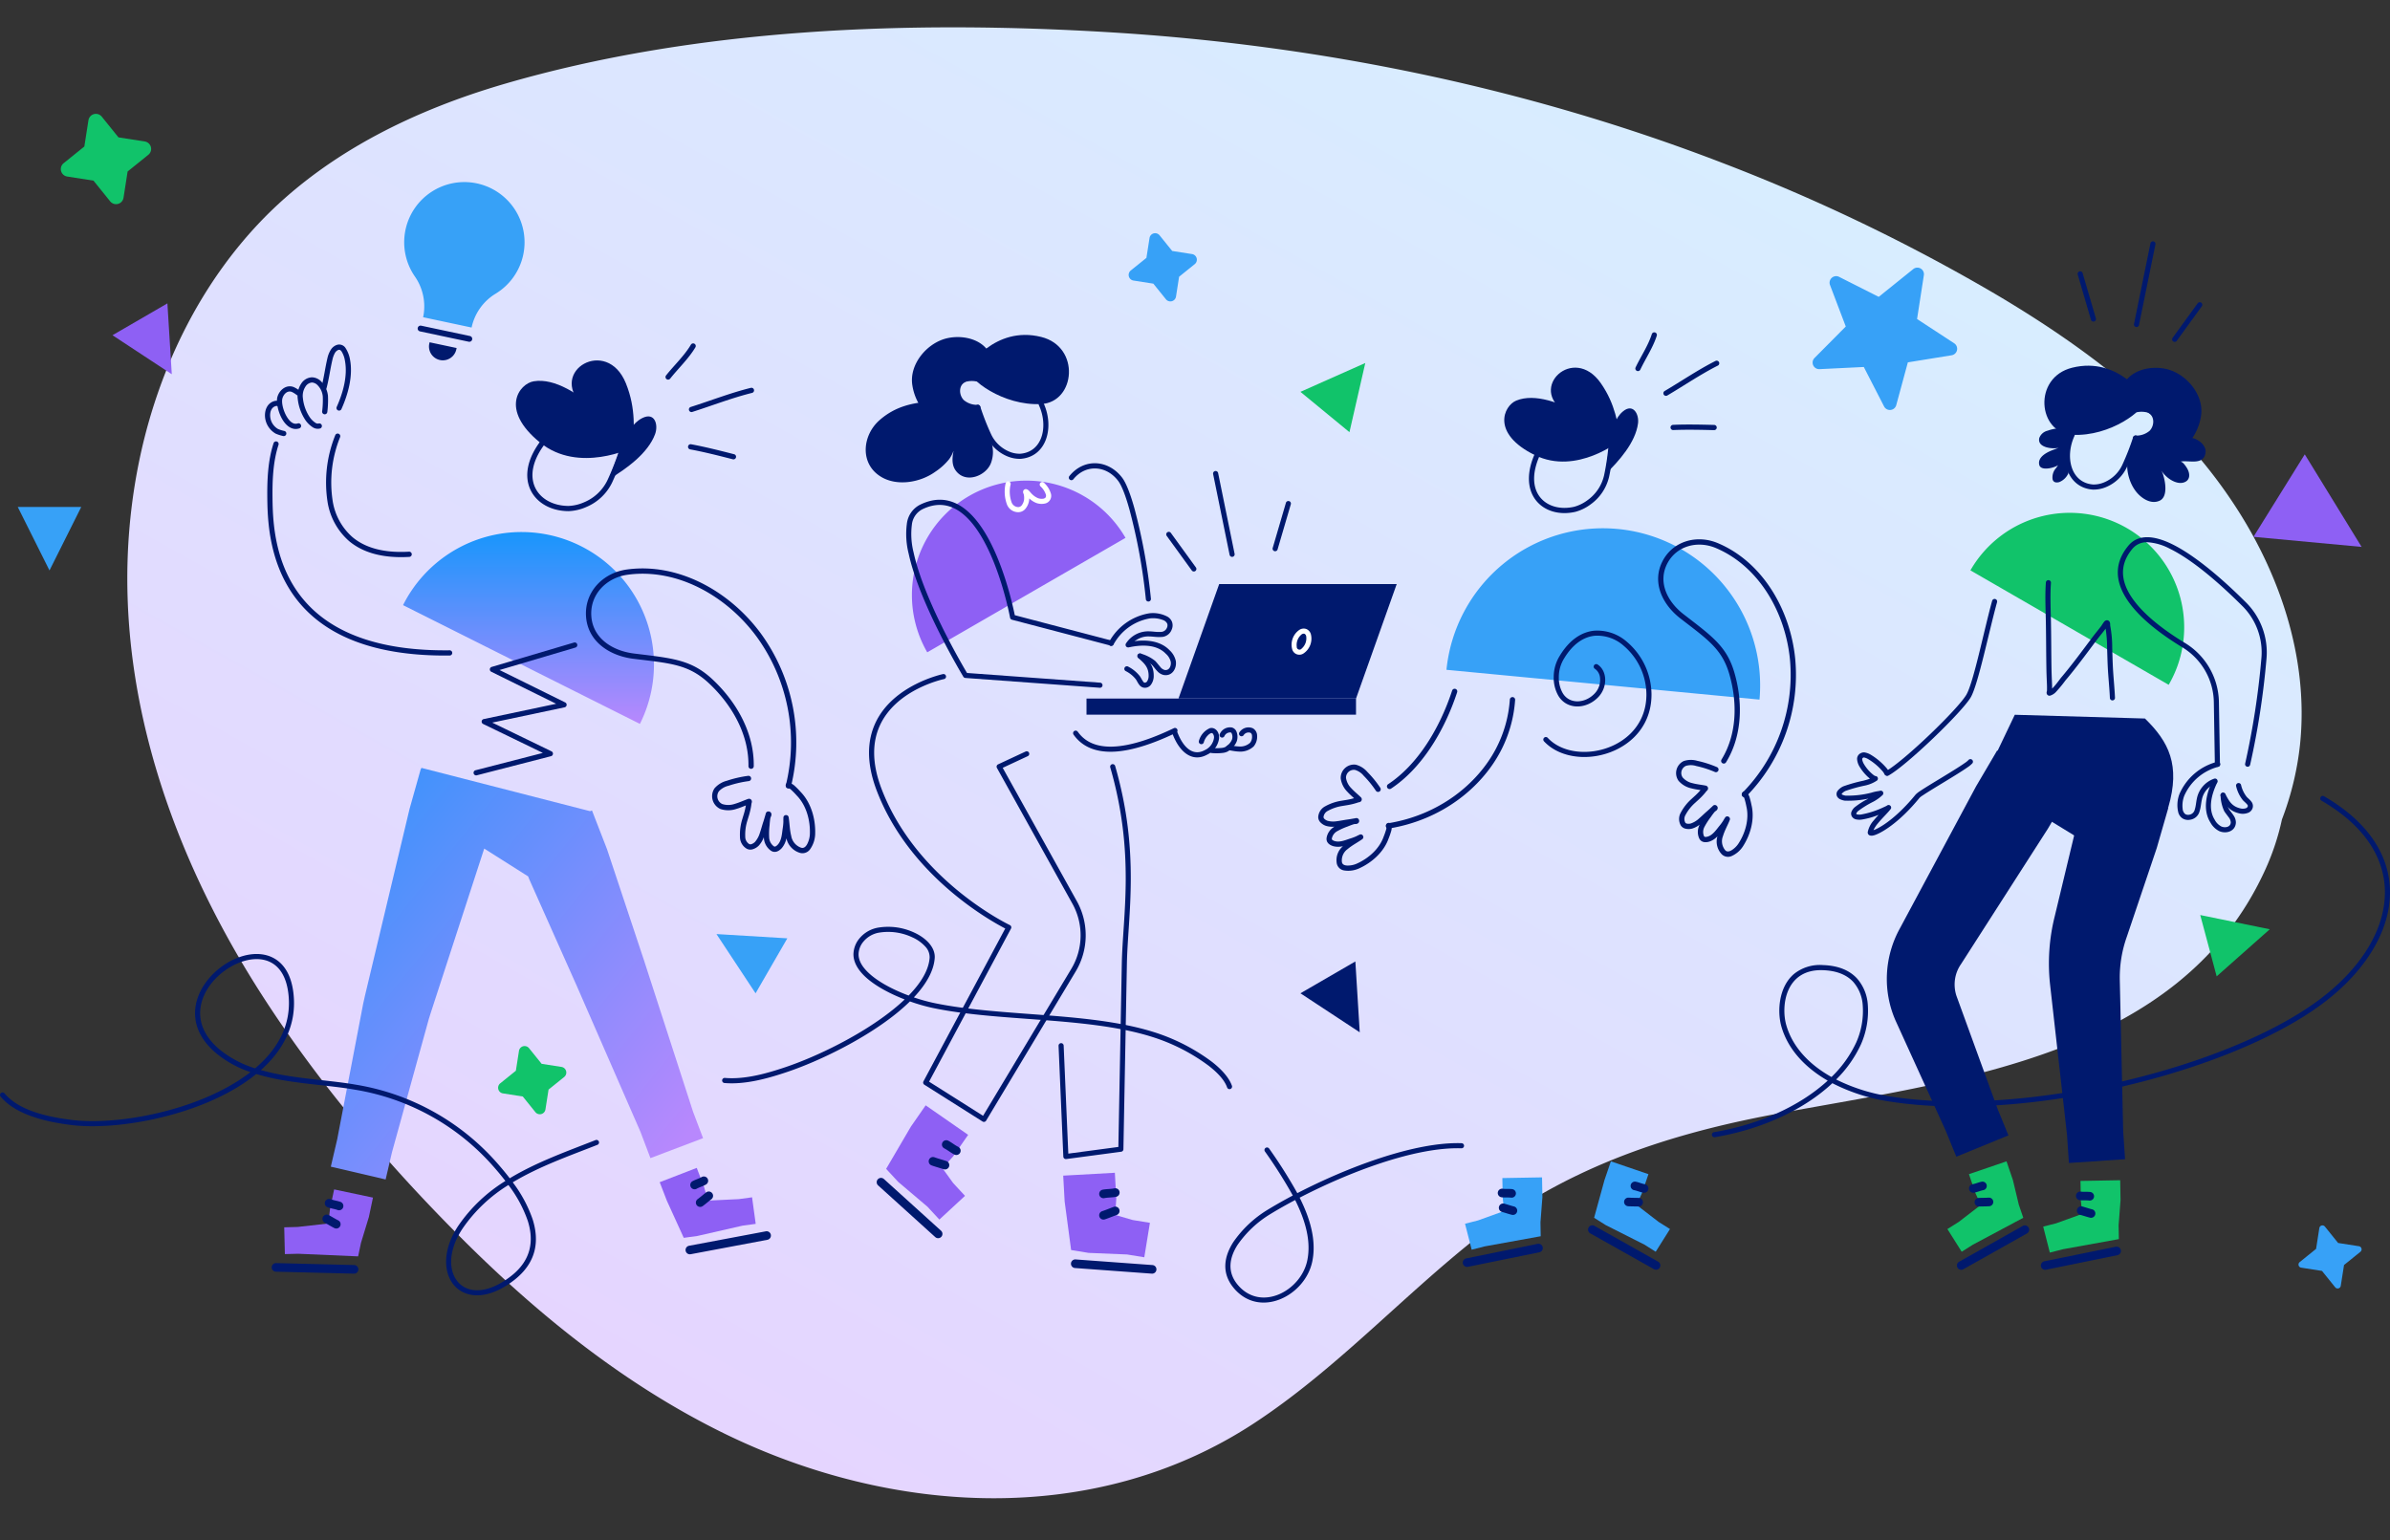 <svg xmlns="http://www.w3.org/2000/svg" xmlns:xlink="http://www.w3.org/1999/xlink" width="682.408" height="439.761" viewBox="0 0 682.408 439.761">
  <rect x="0" y="0" width="682.408" height="439.761" fill="#333333" stroke="none"/>
  <defs>
    <clipPath id="clip-path">
      <rect id="Rectangle_1424" data-name="Rectangle 1424" width="674.3" height="439.761" fill="#fff" stroke="#707070" stroke-width="1"/>
    </clipPath>
    <linearGradient id="linear-gradient" x1="0.5" x2="0.5" y2="1" gradientUnits="objectBoundingBox">
      <stop offset="0" stop-color="#d8edff"/>
      <stop offset="1" stop-color="#e5d5ff"/>
    </linearGradient>
    <linearGradient id="linear-gradient-2" x1="0.5" x2="0.5" y2="1" gradientUnits="objectBoundingBox">
      <stop offset="0" stop-color="#1896fc"/>
      <stop offset="1" stop-color="#b888fd"/>
    </linearGradient>
    <linearGradient id="linear-gradient-3" x1="-0.251" y1="-0.063" x2="0.897" y2="0.96" xlink:href="#linear-gradient-2"/>
  </defs>
  <g id="our-partners" transform="translate(-1144.154 24.738)">
    <g id="Mask_Group_25" data-name="Mask Group 25" transform="translate(1144.154 -24.738)" clip-path="url(#clip-path)">
      <path id="_11-button" data-name="11-button" d="M594.14,106.029a70.209,70.209,0,0,0-2.75-14.361,85.1,85.1,0,0,0-5.806-21.084c-9.839-23.223-29.7-40.945-51.946-52.068C507.055,5.132,476.926,1.037,447.47.182a525.235,525.235,0,0,0-86.535,5.011c-59.279,8.25-116.969,26.34-170.871,52.068C138.607,81.828,86.295,113.24,45.9,154c-18.334,18.517-33.917,40.457-41.19,65.757-7.15,25.178-5.806,52.19,1.65,77.124,16.011,53.351,57.629,92.769,105.664,118.436,25.484,13.628,52.8,24.017,80.485,32.084,30.862,9.045,63.129,14.789,95.4,13.078,52.679-2.811,104.991-27.623,130.353-75.657,12.834-24.323,19.25-51.273,29.7-76.574,12.284-29.578,32.451-51.885,56.835-72.174C545.066,202.648,599.151,165.491,594.14,106.029Z" transform="matrix(0.875, 0.485, -0.485, 0.875, 178.552, -133.055)" fill="url(#linear-gradient)"/>
    </g>
    <path id="Path_18560" data-name="Path 18560" d="M2114.793,609.794a37.827,37.827,0,1,0-67.63-33.909Z" transform="translate(-787.927 -427.826)" fill="url(#linear-gradient-2)"/>
    <path id="Path_18561" data-name="Path 18561" d="M2259.343,334.322s-15.269,7.529-26.324-1.436c-11.662-9.456-5.923-16.837-1.819-17.508,12.139-1.986,28.143,18.944,28.143,18.944" transform="translate(-934.653 -231.239)" fill="#00196e"/>
    <path id="Union_35" data-name="Union 35" d="M0,113.876l1.828-7.826,7.413-38.7.538-2.416,12.7-53.2L25.7.274,25.784.3l.075-.3L74.025,12.368l.541-.21.15.388.016,0v.035l4.139,10.667,10.3,30.961.077.22,14.191,43.795,2.848,7.514-15.028,5.7-2.848-7.513L69.995,61.73l-.034-.066-13.279-29.8-.338-.872L43.8,23.044,28.456,70.189l-.479,1.534-10.5,37.983-1.827,7.825Z" transform="translate(1238.611 194.524)" stroke="rgba(0,0,0,0)" stroke-miterlimit="10" stroke-width="1" fill="url(#linear-gradient-3)"/>
    <path id="Path_18565" data-name="Path 18565" d="M1871.325,1607.27l.5-4.193,1.171-5.545,11.089,2.342-1.171,5.546-2.252,7.375-.814,3.858-17.09-.742-3.826.095-.188-7.65,3.826-.1Z" transform="translate(-633.438 -1282.639)" fill="#8e60f4"/>
    <path id="Path_18566" data-name="Path 18566" d="M1840.079,1716.851l22.288.558a1.229,1.229,0,0,0,.061-2.458l-22.287-.558a1.229,1.229,0,0,0-.062,2.458" transform="translate(-617.148 -1378.458)" fill="#00196e"/>
    <path id="Path_18567" data-name="Path 18567" d="M1924.082,1615.094c.918.343,1.909.443,2.825.772a1.23,1.23,0,0,0,.827-2.317c-.907-.324-1.887-.421-2.794-.758a1.228,1.228,0,1,0-.857,2.3" transform="translate(-686.352 -1295.087)" fill="#00196e"/>
    <path id="Path_18568" data-name="Path 18568" d="M1920.088,1639.866c.918.492,1.8,1.052,2.732,1.521a1.229,1.229,0,0,0,1.112-2.193c-.913-.461-1.783-1.013-2.685-1.494a1.228,1.228,0,1,0-1.159,2.165" transform="translate(-683.2 -1315.455)" fill="#00196e"/>
    <path id="Path_18569" data-name="Path 18569" d="M2467.94,1572.75l8.795-.424,3.791-.518,1.04,7.582-3.792.519-12.844,2.933-3.906.536-4.826-10.6-2.044-5.286,10.572-4.087,2.043,5.285Z" transform="translate(-1121.637 -1254.657)" fill="#8e60f4"/>
    <path id="Path_18570" data-name="Path 18570" d="M2518.078,1663.93l-21.91,4.12a1.229,1.229,0,1,0,.454,2.416l21.91-4.12a1.229,1.229,0,0,0-.455-2.416" transform="translate(-1155.263 -1337.064)" fill="#00196e"/>
    <path id="Path_18571" data-name="Path 18571" d="M2505.8,1577.218c-.842.478-1.794.73-2.637,1.2a1.23,1.23,0,0,0,1.187,2.154c.852-.472,1.814-.73,2.665-1.215a1.228,1.228,0,1,0-1.215-2.134" transform="translate(-1161.303 -1265.851)" fill="#00196e"/>
    <path id="Path_18572" data-name="Path 18572" d="M2514.431,1601.214c-.813.62-1.584,1.3-2.411,1.905a1.229,1.229,0,0,0,1.449,1.986c.841-.612,1.626-1.307,2.453-1.94a1.228,1.228,0,1,0-1.491-1.951" transform="translate(-1168.669 -1285.45)" fill="#00196e"/>
    <path id="Path_18573" data-name="Path 18573" d="M2182.668,747.662l-18.522-9.146a.744.744,0,0,1,.119-1.38l23.491-6.956a.743.743,0,0,1,.421,1.426l-21.67,6.416,18.744,9.256a.744.744,0,0,1-.176,1.394l-20.654,4.366,16.918,8.2a.743.743,0,0,1-.139,1.389l-21.157,5.45a.744.744,0,1,1-.371-1.44l19.2-4.944-17.049-8.265a.743.743,0,0,1,.17-1.4Z" transform="translate(-879.719 -571.437)" fill="#00196e"/>
    <path id="Path_18574" data-name="Path 18574" d="M1948.586,432.6c-7.449.435-12.644-1.231-16.126-4.143a17.27,17.27,0,0,1-5.687-10.485,34.548,34.548,0,0,1,2.138-18.08.743.743,0,0,0-1.379-.555,36.121,36.121,0,0,0-2.222,18.9,18.735,18.735,0,0,0,6.2,11.361c3.712,3.1,9.23,4.952,17.167,4.488a.743.743,0,0,0-.086-1.484" transform="translate(-687.652 -299.805)" fill="#00196e"/>
    <path id="Path_18575" data-name="Path 18575" d="M1923.437,276.109c1.908-4.237,3.347-9.469,2.457-14.135a8.763,8.763,0,0,0-1.252-3.266,2.152,2.152,0,0,0-2.572-.908,3.272,3.272,0,0,0-1.6,1.267,7.513,7.513,0,0,0-1.031,2.511c-.644,2.71-.975,5.474-1.689,8.169a.744.744,0,0,0,1.438.381c.717-2.708,1.05-5.484,1.7-8.207a6.731,6.731,0,0,1,.623-1.713,2.032,2.032,0,0,1,1.045-1c.391-.135.668.094.9.4a7.013,7.013,0,0,1,.98,2.652c.835,4.375-.563,9.272-2.352,13.246a.744.744,0,0,0,1.356.611" transform="translate(-681.799 -184.026)" fill="#00196e"/>
    <path id="Path_18576" data-name="Path 18576" d="M1888.44,319.6a27.205,27.205,0,0,0,.192-4.547,6.76,6.76,0,0,0-1.909-4.156,3.87,3.87,0,0,0-2.65-1.217,3.815,3.815,0,0,0-3.092,1.814,6.292,6.292,0,0,0-.989,4.293,13.586,13.586,0,0,0,2.214,6.144,7.5,7.5,0,0,0,2.03,1.986,2.6,2.6,0,0,0,2.169.369.744.744,0,0,0-.471-1.411,1.142,1.142,0,0,1-.927-.23,5.829,5.829,0,0,1-1.579-1.562,11.987,11.987,0,0,1-1.954-5.42,4.816,4.816,0,0,1,.705-3.288,2.424,2.424,0,0,1,1.885-1.209,2.4,2.4,0,0,1,1.616.79,5.212,5.212,0,0,1,1.469,3.2,25.7,25.7,0,0,1-.19,4.3.744.744,0,0,0,1.48.143" transform="translate(-650.83 -226.679)" fill="#00196e"/>
    <path id="Path_18577" data-name="Path 18577" d="M1853.7,325.227a8.328,8.328,0,0,0-1.709-1.055c-2.163-.872-4.2.9-4.7,2.9-.4,1.593.35,4.895,1.884,7,1.142,1.564,2.687,2.448,4.4,1.882a.743.743,0,1,0-.466-1.412c-1.092.36-2.008-.351-2.735-1.347-1.267-1.737-1.976-4.439-1.643-5.755.3-1.2,1.415-2.408,2.706-1.888a6.843,6.843,0,0,1,1.391.879.743.743,0,0,0,.874-1.2" transform="translate(-623.952 -238.372)" fill="#00196e"/>
    <path id="Path_18578" data-name="Path 18578" d="M1833.662,411.742c-1.655,5.066-1.854,10.619-1.791,15.9.087,7.4.742,22.239,12.115,32.8,7.554,7.018,19.86,12.181,39.956,11.943a.743.743,0,0,0-.017-1.487c-19.567.232-31.572-4.713-38.927-11.546-10.993-10.212-11.556-24.577-11.64-31.733-.061-5.12.113-10.507,1.718-15.42a.744.744,0,0,0-1.414-.462" transform="translate(-611.392 -309.941)" fill="#00196e"/>
    <path id="Path_18579" data-name="Path 18579" d="M2248.589,404.843c-4.684,5.755-5.289,10.951-3.573,14.687,1.736,3.785,5.893,6.157,10.921,6.166a13.7,13.7,0,0,0,5.021-1.168,14.284,14.284,0,0,0,7.409-7.008,77.384,77.384,0,0,0,3.644-9.411.744.744,0,0,0-1.4-.512,75.672,75.672,0,0,1-3.563,9.229,12.846,12.846,0,0,1-6.655,6.326,12.183,12.183,0,0,1-4.456,1.057c-4.387-.008-8.057-2-9.574-5.3-1.538-3.351-.823-7.967,3.376-13.128a.744.744,0,1,0-1.153-.939" transform="translate(-949.435 -304.479)" fill="#00196e"/>
    <path id="Path_18580" data-name="Path 18580" d="M2332.22,307.774s-11.458-9.029-14.712-12.252c-9.642-9.554,7.089-19.553,12.542-6.094,3.019,7.452,2.143,13.52,2.169,18.346" transform="translate(-1007.187 -204.711)" fill="#00196e"/>
    <path id="Path_18581" data-name="Path 18581" d="M2373.589,389.621c5-3.012,11.127-7.393,13.176-12.874,1.006-2.692-.062-6.436-3.657-4.611-2.819,1.431-4.132,4.291-5.351,6.952-1.292,2.818-4.168,10.534-4.168,10.534" transform="translate(-1055.577 -277.489)" fill="#00196e"/>
    <path id="Path_18582" data-name="Path 18582" d="M2395.716,675.027a52.91,52.91,0,0,0-8.618-43.708c-8.912-12.082-23.563-20.242-38.186-18.263-6.961.942-12.242,6.5-11.707,13.531.532,6.995,6.609,11.125,13.544,11.975,10.57,1.3,15.726,1.548,21.568,7.023,6.612,6.2,11.392,14.643,11.256,23.635a.756.756,0,0,0,1.512.023c.142-9.411-4.814-18.274-11.734-24.76-6.082-5.7-11.414-6.072-22.417-7.42-6.2-.761-11.745-4.333-12.22-10.59-.474-6.218,4.247-11.086,10.4-11.919,14.092-1.907,28.178,6.02,36.767,17.662a51.384,51.384,0,0,1,8.368,42.441.756.756,0,0,0,1.467.37" transform="translate(-1025.714 -475.185)" fill="#00196e"/>
    <path id="Path_18583" data-name="Path 18583" d="M2546.9,950.129c-.889.353-1.807.734-2.741,1a7.134,7.134,0,0,1-4.5.025,4.009,4.009,0,0,1-1.7-5.923,6.941,6.941,0,0,1,3.507-2.152,32.6,32.6,0,0,1,6.078-1.4.756.756,0,1,1,.189,1.5,31.015,31.015,0,0,0-5.79,1.333,5.361,5.361,0,0,0-2.751,1.59,2.448,2.448,0,0,0,.984,3.631,5.657,5.657,0,0,0,3.569-.057c1.31-.376,2.588-.982,3.794-1.407a.8.8,0,0,1,1.012.434.913.913,0,0,1,.063.46c-.015.139-.105.378-.12.506-.027.243-.062.485-.1.726a21.006,21.006,0,0,1-.54,2.346c-.158.541-.33,1.077-.489,1.619a13.224,13.224,0,0,0-.639,4.709,2.452,2.452,0,0,0,1.161,2.1.9.9,0,0,0,.745-.044,2.62,2.62,0,0,0,.895-.6,6.972,6.972,0,0,0,1.374-2.555c.373-1.073.651-2.2.978-3.15.214-.626.379-1.269.579-1.9.013-.041.131-.512.172-.607a.732.732,0,0,1,.667-.47.855.855,0,0,1,.509.127.809.809,0,0,1,.368.489,1.178,1.178,0,0,1-.044.677,5.864,5.864,0,0,0-.238.6c-.111.666-.168,1.354-.216,2.03a20.515,20.515,0,0,0-.121,3.478,3.3,3.3,0,0,0,1.314,2.535.522.522,0,0,0,.594,0,2.294,2.294,0,0,0,.582-.492c1.052-1.155,1.152-3.012,1.369-4.534a15.651,15.651,0,0,0,.2-1.954c0-.254-.011-.506,0-.763.006-.136.009-.493.019-.543a.711.711,0,0,1,.7-.606.728.728,0,0,1,.791.656c.266,1.6.285,3.553.725,5.269a4.3,4.3,0,0,0,2.777,3.366c.806.274,1.352-.253,1.743-.928a6.845,6.845,0,0,0,.806-2.9c.158-3.907-.972-8.21-3.75-11.061a21.951,21.951,0,0,0-1.6-1.63,2.017,2.017,0,0,0-.9-.523.756.756,0,0,1,.21-1.5,3.542,3.542,0,0,1,1.665.863,23.469,23.469,0,0,1,1.71,1.733c3.062,3.144,4.352,7.87,4.178,12.177a7.914,7.914,0,0,1-1.464,4.254,2.658,2.658,0,0,1-3.08.944,5.593,5.593,0,0,1-3.666-4.091,6.234,6.234,0,0,1-1.313,2.786c-.818.9-1.995,1.535-3.169.705a4.764,4.764,0,0,1-1.947-3.613c0-.062-.01-.127-.016-.192a7.369,7.369,0,0,1-1.416,2.365,4.044,4.044,0,0,1-1.794,1.084,2.258,2.258,0,0,1-1.618-.132,3.9,3.9,0,0,1-1.982-3.286,14.932,14.932,0,0,1,.691-5.3c.159-.541.331-1.077.488-1.618a19.58,19.58,0,0,0,.5-2.178Z" transform="translate(-1189.784 -744.875)" fill="#00196e"/>
    <path id="Path_18584" data-name="Path 18584" d="M1832.557,347.07a2.474,2.474,0,0,0-1.541-.178c-2.276.546-3.058,2.839-2.772,4.925a6.107,6.107,0,0,0,3,4.412,11.884,11.884,0,0,0,2.1.675.744.744,0,0,0,.437-1.422,10.421,10.421,0,0,1-1.855-.573,4.546,4.546,0,0,1-2.216-3.294c-.185-1.354.169-2.922,1.646-3.277a.926.926,0,0,1,.574.082.743.743,0,1,0,.62-1.351" transform="translate(-608.379 -257.144)" fill="#00196e"/>
    <path id="Path_18585" data-name="Path 18585" d="M2464.652,265.873c2.357-2.98,5.276-5.691,7.222-8.969a.744.744,0,0,0-1.279-.759c-1.914,3.221-4.793,5.877-7.11,8.805a.744.744,0,0,0,1.167.923" transform="translate(-1129.155 -182.482)" fill="#00196e"/>
    <path id="Path_18586" data-name="Path 18586" d="M2501.245,333.159c5.647-1.789,11.36-4.03,17.1-5.443a.743.743,0,0,0-.355-1.444c-5.765,1.421-11.512,3.672-17.188,5.469a.744.744,0,0,0,.448,1.418" transform="translate(-1159.455 -240.261)" fill="#00196e"/>
    <path id="Path_18587" data-name="Path 18587" d="M2499.83,417.271c4,.74,8.2,1.809,12.136,2.816a.744.744,0,1,0,.37-1.441c-3.963-1.015-8.2-2.092-12.236-2.838a.744.744,0,1,0-.27,1.462" transform="translate(-1158.587 -313.683)" fill="#00196e"/>
    <path id="Path_18588" data-name="Path 18588" d="M3791.123,596.947a44.895,44.895,0,0,0-89.385-8.506Z" transform="translate(-2144.582 -421.918)" fill="#37a1f7"/>
    <path id="Path_18589" data-name="Path 18589" d="M3826.467,354.481s-12.345,10.065-24.306,4.207c-12.616-6.179-8.928-14.112-5.327-15.585,10.653-4.355,29.633,11.378,29.633,11.378" transform="translate(-2219.74 -253.457)" fill="#00196e"/>
    <path id="Union_36" data-name="Union 36" d="M1.444,110.3l.029-8.037L.023,65.476,0,63,.288,11.886.866,0,22.417,1.048l26.461.674.376,1.766,4.677,9.926,13.24,31.694a30.155,30.155,0,0,1,2.514,12.158A29.747,29.747,0,0,1,67.122,69.26L52.176,101.6l-3.042,7.438-14.876-6.085L37.3,95.517l12-33.547a10.2,10.2,0,0,0,.4-4.183,9.877,9.877,0,0,0-1.285-3.842L32.4,23.56l-1.372-2.912L23.6,18.031,19.387,63.947l-.13,1.6-1.711,36.771-.031,8.034Z" transform="translate(1569.297 196.511)" stroke="rgba(0,0,0,0)" stroke-miterlimit="10" stroke-width="1" fill="url(#linear-gradient-3)"/>
    <path id="Path_18593" data-name="Path 18593" d="M3742.365,1588.04l-.422-3.738-.1-5.666,11.333-.2.1,5.666-.551,7.2.07,3.944-16,2.9-3.708.947-1.9-7.414,3.707-.948Z" transform="translate(-2168.727 -1266.979)" fill="#37a1f7"/>
    <path id="Path_18594" data-name="Path 18594" d="M3728.928,1690.306l20.441-4.164a1.229,1.229,0,0,0-.491-2.408l-20.44,4.165a1.229,1.229,0,0,0,.49,2.408" transform="translate(-2165.668 -1353.298)" fill="#00196e"/>
    <path id="Path_18595" data-name="Path 18595" d="M3784.182,1598.861c.909.118,1.834,0,2.739.11a1.229,1.229,0,1,0,.286-2.442c-.894-.105-1.808.012-2.7-.108a1.23,1.23,0,0,0-.322,2.439" transform="translate(-2211.306 -1281.72)" fill="#00196e"/>
    <path id="Path_18596" data-name="Path 18596" d="M3785.721,1622.292c.939.256,1.865.582,2.812.815a1.229,1.229,0,1,0,.592-2.386c-.927-.23-1.836-.548-2.758-.8a1.229,1.229,0,1,0-.645,2.372" transform="translate(-2212.698 -1300.959)" fill="#00196e"/>
    <path id="Path_18597" data-name="Path 18597" d="M3948.008,1565.5l6.289,4.841,3.238,2.039-4.076,6.476-3.239-2.037-11.009-5.558-3.339-2.1,2.956-10.754,1.832-5.362,10.725,3.663-1.831,5.363Z" transform="translate(-2336.557 -1246.165)" fill="#37a1f7"/>
    <path id="Path_18598" data-name="Path 18598" d="M3946.547,1665l-18.181-10.226a1.229,1.229,0,1,0-1.2,2.142l18.182,10.227a1.229,1.229,0,0,0,1.2-2.142" transform="translate(-2328.9 -1329.443)" fill="#00196e"/>
    <path id="Path_18599" data-name="Path 18599" d="M3997.838,1585.938c-.89-.161-1.723-.553-2.607-.726a1.229,1.229,0,0,0-.475,2.412c.894.177,1.74.568,2.64.734a1.23,1.23,0,1,0,.442-2.42" transform="translate(-2384.026 -1272.518)" fill="#00196e"/>
    <path id="Path_18600" data-name="Path 18600" d="M3987.614,1610.667c-.956-.042-1.917-.018-2.872-.084a1.229,1.229,0,0,0-.166,2.453c.971.068,1.953.042,2.927.085a1.229,1.229,0,1,0,.111-2.455" transform="translate(-2375.552 -1293.339)" fill="#00196e"/>
    <path id="Path_18601" data-name="Path 18601" d="M3834.627,413.115c-3.074,6.252-2.532,11.134-.175,14.192,2.388,3.1,6.694,4.4,11.3,3.352a12.861,12.861,0,0,0,4.351-2.124,13.408,13.408,0,0,0,5.305-7.97,72.518,72.518,0,0,0,1.353-9.353.743.743,0,1,0-1.475-.186,70.967,70.967,0,0,1-1.314,9.156,11.981,11.981,0,0,1-4.725,7.137,11.355,11.355,0,0,1-3.826,1.89c-3.981.908-7.728-.129-9.791-2.809-2.1-2.722-2.4-7.064.332-12.629a.744.744,0,1,0-1.335-.656" transform="translate(-2251.799 -309.24)" fill="#00196e"/>
    <path id="Path_18602" data-name="Path 18602" d="M3887.4,315.039s-12.342-5.832-15.983-8.089c-10.8-6.692,2.367-19.317,10.16-8.186,4.314,6.163,4.786,11.88,5.823,16.275" transform="translate(-2280.361 -214.105)" fill="#00196e"/>
    <path id="Path_18603" data-name="Path 18603" d="M3953.749,377.76c3.927-3.795,8.6-9.074,9.317-14.5.353-2.666-1.406-5.856-4.3-3.438-2.27,1.9-2.868,4.778-3.422,7.461-.588,2.84-1.592,10.479-1.592,10.479" transform="translate(-2351.216 -267.084)" fill="#00196e"/>
    <path id="Path_18604" data-name="Path 18604" d="M4062.577,639.995a49.561,49.561,0,0,0,13.957-39.321c-1.4-13.995-9.3-27.574-22.03-32.973-6.075-2.577-13.005-.619-15.945,5.319-2.923,5.9,0,12.153,5.191,16.164,7.875,6.082,11.9,8.742,13.981,15.927,2.357,8.131,2.171,17.2-2.226,24.354a.755.755,0,1,0,1.286.791c4.616-7.515,4.865-17.028,2.392-25.565-2.173-7.5-6.288-10.354-14.509-16.7-4.608-3.56-7.355-9.057-4.76-14.3,2.578-5.205,8.675-6.857,14-4.6,12.233,5.19,19.768,18.28,21.116,31.733a48.029,48.029,0,0,1-13.527,38.106.756.756,0,1,0,1.073,1.064" transform="translate(-2419.803 -437.326)" fill="#00196e"/>
    <path id="Path_18605" data-name="Path 18605" d="M3606.4,854.309c15.276-2.478,26.434-11.78,31.806-21.884a36.923,36.923,0,0,0,4.245-14.842.755.755,0,1,0-1.508-.1,35.433,35.433,0,0,1-4.072,14.232c-5.185,9.753-15.97,18.709-30.715,21.1a.755.755,0,1,0,.243,1.491" transform="translate(-2065.689 -642.466)" fill="#00196e"/>
    <path id="Path_18606" data-name="Path 18606" d="M3625.867,804.18c-3.561,10.822-9.84,21.164-18.29,26.735a.756.756,0,0,0,.831,1.262c8.71-5.741,15.222-16.37,18.893-27.524a.755.755,0,1,0-1.434-.472" transform="translate(-2067.097 -631.711)" fill="#00196e"/>
    <path id="Path_18607" data-name="Path 18607" d="M4072.7,925.007c-.859-.136-1.75-.268-2.6-.491a6.725,6.725,0,0,1-3.659-2.146,3.8,3.8,0,0,1,1.477-5.654,6.545,6.545,0,0,1,3.88-.059,30.55,30.55,0,0,1,5.567,1.781.756.756,0,1,1-.6,1.386,29.041,29.041,0,0,0-5.286-1.69,4.963,4.963,0,0,0-2.942-.038,2.239,2.239,0,0,0-.925,3.316,5.243,5.243,0,0,0,2.873,1.643c1.233.323,2.549.446,3.722.68a.8.8,0,0,1,.646.887.911.911,0,0,1-.178.423c-.079.1-.266.253-.338.35-.139.183-.284.362-.433.536a19.751,19.751,0,0,1-1.557,1.634c-.386.36-.781.709-1.167,1.069a12.35,12.35,0,0,0-2.752,3.469,2.247,2.247,0,0,0-.072,2.2.8.8,0,0,0,.587.3,2.365,2.365,0,0,0,.988-.058,6.43,6.43,0,0,0,2.307-1.389c.813-.686,1.574-1.46,2.289-2.068.472-.4.913-.839,1.374-1.252.031-.027.353-.352.432-.409a.734.734,0,0,1,.813-.063.853.853,0,0,1,.37.366.8.8,0,0,1,.065.6,1,1,0,0,1-.259.44c-.142.148-.462.324-.586.472-.408.481-.78,1-1.141,1.526a19.033,19.033,0,0,0-1.756,2.733,3.051,3.051,0,0,0-.154,2.626.44.44,0,0,0,.435.258,2.129,2.129,0,0,0,.688-.114c1.388-.426,2.347-1.867,3.243-2.98a14.77,14.77,0,0,0,1.089-1.471c.126-.2.236-.415.366-.614.07-.109.247-.4.28-.435a.716.716,0,0,1,.915-.163.731.731,0,0,1,.345.968c-.55,1.413-1.468,2.992-1.933,4.58a3.975,3.975,0,0,0,.618,3.99c.5.584,1.169.42,1.785.076a6.364,6.364,0,0,0,2.016-1.934c1.987-3.055,3.13-7.04,2.259-10.651a20.232,20.232,0,0,0-.506-2.071,1.834,1.834,0,0,0-.461-.829.756.756,0,1,1,.945-1.18,3.356,3.356,0,0,1,.941,1.511,21.568,21.568,0,0,1,.55,2.216c.965,4-.257,8.437-2.461,11.829a7.436,7.436,0,0,1-3.235,2.743,2.528,2.528,0,0,1-2.982-.725,5.226,5.226,0,0,1-1.047-4.916,5.674,5.674,0,0,1-2.284,1.5c-1.11.34-2.385.281-2.946-.97a4.489,4.489,0,0,1,.155-3.864,6.707,6.707,0,0,1-2.127,1.117,3.882,3.882,0,0,1-1.987.017,2.172,2.172,0,0,1-1.268-.9,3.705,3.705,0,0,1-.028-3.637,14.024,14.024,0,0,1,3.1-3.948c.386-.36.782-.708,1.167-1.069a18.211,18.211,0,0,0,1.389-1.453" transform="translate(-2443.008 -724.141)" fill="#00196e"/>
    <path id="Path_18608" data-name="Path 18608" d="M3508.6,933.4c-.645-.583-1.319-1.18-1.912-1.833a6.722,6.722,0,0,1-1.893-3.8,3.8,3.8,0,0,1,4.324-3.931,6.538,6.538,0,0,1,3.282,2.069,30.6,30.6,0,0,1,3.693,4.533.756.756,0,0,1-1.263.832,28.937,28.937,0,0,0-3.5-4.3,4.965,4.965,0,0,0-2.445-1.639,2.238,2.238,0,0,0-2.585,2.273,5.244,5.244,0,0,0,1.511,2.945c.856.944,1.89,1.765,2.747,2.6a.8.8,0,0,1,.056,1.1.907.907,0,0,1-.38.257c-.124.044-.36.067-.475.109-.217.078-.436.149-.655.213a19.817,19.817,0,0,1-2.2.518c-.521.091-1.042.168-1.562.259a12.329,12.329,0,0,0-4.2,1.4,2.252,2.252,0,0,0-1.262,1.8.8.8,0,0,0,.331.569,2.353,2.353,0,0,0,.858.49,6.426,6.426,0,0,0,2.692.1c1.054-.131,2.116-.363,3.047-.482.615-.078,1.222-.206,1.835-.3.04-.006.489-.1.586-.107a.733.733,0,0,1,.715.391.852.852,0,0,1,.111.508.816.816,0,0,1-.275.543,1.022,1.022,0,0,1-.458.227c-.2.046-.565.02-.749.075-.6.182-1.2.416-1.79.656a18.972,18.972,0,0,0-2.962,1.331,3.044,3.044,0,0,0-1.562,2.116.44.44,0,0,0,.222.454,2.156,2.156,0,0,0,.638.281c1.4.4,2.986-.283,4.344-.726a14.608,14.608,0,0,0,1.716-.637c.216-.1.424-.22.641-.316.119-.052.426-.2.472-.212a.716.716,0,0,1,.855.363.73.73,0,0,1-.239,1c-1.234.884-2.864,1.706-4.12,2.782a3.978,3.978,0,0,0-1.662,3.68c.1.763.751.99,1.454,1.039a6.343,6.343,0,0,0,2.745-.519c3.333-1.474,6.467-4.189,7.71-7.689a20.778,20.778,0,0,0,.706-2.012,1.832,1.832,0,0,0,.067-.946.756.756,0,1,1,1.435-.473,3.356,3.356,0,0,1-.036,1.78,22.089,22.089,0,0,1-.749,2.157c-1.38,3.882-4.823,6.928-8.521,8.565a7.432,7.432,0,0,1-4.207.532,2.53,2.53,0,0,1-2.1-2.236,5.226,5.226,0,0,1,1.807-4.69,5.672,5.672,0,0,1-2.732.01c-1.115-.321-2.152-1.067-1.938-2.421a4.489,4.489,0,0,1,2.241-3.153,6.7,6.7,0,0,1-2.393-.226,3.881,3.881,0,0,1-1.674-1.071,2.168,2.168,0,0,1-.571-1.447,3.7,3.7,0,0,1,1.962-3.062,14.021,14.021,0,0,1,4.75-1.616c.52-.091,1.041-.167,1.561-.259a18.052,18.052,0,0,0,1.958-.457" transform="translate(-1977.828 -730.215)" fill="#00196e"/>
    <path id="Path_18609" data-name="Path 18609" d="M4002.654,248.989c1.525-3.213,3.62-6.3,4.708-9.7a.744.744,0,0,0-1.417-.454c-1.068,3.336-3.137,6.359-4.635,9.513a.744.744,0,0,0,1.344.638" transform="translate(-2390.154 -168.165)" fill="#00196e"/>
    <path id="Path_18610" data-name="Path 18610" d="M4046.833,293.18c4.772-2.814,9.514-6.054,14.446-8.544a.744.744,0,0,0-.67-1.328c-4.961,2.5-9.731,5.761-14.531,8.591a.743.743,0,1,0,.754,1.281" transform="translate(-2426.619 -204.987)" fill="#00196e"/>
    <path id="Path_18611" data-name="Path 18611" d="M4057.938,386.132c3.8-.164,7.861-.07,11.654.025a.744.744,0,0,0,.038-1.487c-3.829-.1-7.92-.189-11.756-.024a.744.744,0,1,0,.064,1.486" transform="translate(-2436.008 -288.07)" fill="#00196e"/>
    <path id="Path_18612" data-name="Path 18612" d="M3870.06,722.121a3.5,3.5,0,0,1,1.432,2.384,5.6,5.6,0,0,1-1.45,4.6c-2.777,2.986-7.413,3.227-9.281-.227a8.889,8.889,0,0,1-1.013-4.384,10.034,10.034,0,0,1,1.508-5.33c2.52-4.183,5.608-6.163,8.737-6.483a11.352,11.352,0,0,1,8.276,2.857,18.415,18.415,0,0,1,6.487,13.88c.026,9.516-7.323,15.085-14.892,16.211-5.017.746-10.15-.445-13.283-3.8a.728.728,0,0,0-1.065.994c3.438,3.686,9.055,5.069,14.563,4.249,8.222-1.223,16.161-7.316,16.133-17.655a19.9,19.9,0,0,0-7.018-15,12.8,12.8,0,0,0-9.351-3.182c-3.5.357-7.016,2.5-9.836,7.179a11.425,11.425,0,0,0-1.717,6.061,10.343,10.343,0,0,0,1.189,5.1c2.341,4.331,8.147,4.27,11.627.526,2.552-2.741,2.549-7.282-.228-9.175a.728.728,0,1,0-.82,1.2" transform="translate(-2270.509 -555.879)" fill="#00196e"/>
    <path id="Path_18613" data-name="Path 18613" d="M4665.036,967.434l-6.27,26.114a55.5,55.5,0,0,0-1.355,19.206l4.869,43.2.541,8.017,16.034-1.078-.539-8.02-.973-43.466a34.728,34.728,0,0,1,1.978-11.942l8.585-25.446,3.293-11.436L4668.329,956Z" transform="translate(-2927.937 -756.619)" fill="#00196e"/>
    <path id="Path_18614" data-name="Path 18614" d="M4425.561,911.7l-21.729,40.521a29.9,29.9,0,0,0-3.712,13.122,29.509,29.509,0,0,0,2.471,13.245l14.3,31.41,3.042,7.438,14.878-6.085-3.043-7.438-11.807-32.43a10.418,10.418,0,0,1-.4-4.746,10.109,10.109,0,0,1,1.7-4.277l24.825-38.7,6.028-10.26-20.52-12.059Z" transform="translate(-2717.197 -711.881)" fill="#00196e"/>
    <path id="Path_18615" data-name="Path 18615" d="M4659.153,1592.6l-.419-3.738-.1-5.666,11.334-.2.1,5.667-.552,7.2.073,3.944-16,2.9-3.709.948-1.894-7.414,3.705-.948Z" transform="translate(-2920.444 -1270.722)" fill="#11c36a"/>
    <path id="Path_18616" data-name="Path 18616" d="M4645.72,1694.868l20.438-4.165a1.229,1.229,0,0,0-.49-2.408l-20.441,4.165a1.229,1.229,0,0,0,.493,2.408" transform="translate(-2917.379 -1357.038)" fill="#00196e"/>
    <path id="Path_18617" data-name="Path 18617" d="M4700.973,1603.425c.909.118,1.833,0,2.738.11a1.229,1.229,0,0,0,.288-2.442c-.894-.106-1.808.012-2.706-.108a1.23,1.23,0,0,0-.32,2.439" transform="translate(-2963.019 -1285.462)" fill="#00196e"/>
    <path id="Path_18618" data-name="Path 18618" d="M4702.51,1626.854c.939.257,1.866.582,2.813.815a1.229,1.229,0,0,0,.591-2.386c-.928-.229-1.836-.547-2.759-.8a1.229,1.229,0,1,0-.645,2.371" transform="translate(-2964.411 -1304.703)" fill="#00196e"/>
    <path id="Path_18619" data-name="Path 18619" d="M4505.638,1565.5l-1.547-3.43-1.831-5.363,10.724-3.663,1.831,5.362,1.681,7.021,1.274,3.734-14.347,7.658-3.238,2.037-4.076-6.476,3.238-2.039Z" transform="translate(-2795.919 -1246.165)" fill="#11c36a"/>
    <path id="Path_18620" data-name="Path 18620" d="M4512.949,1667.14l18.182-10.226a1.229,1.229,0,1,0-1.206-2.142L4511.744,1665a1.229,1.229,0,0,0,1.205,2.142" transform="translate(-2808.225 -1329.443)" fill="#00196e"/>
    <path id="Path_18621" data-name="Path 18621" d="M4531.745,1588.359c.9-.167,1.748-.558,2.642-.734a1.229,1.229,0,0,0-.474-2.412c-.883.173-1.719.565-2.609.726a1.23,1.23,0,0,0,.441,2.42" transform="translate(-2823.948 -1272.518)" fill="#00196e"/>
    <path id="Path_18622" data-name="Path 18622" d="M4540.385,1613.122c.973-.044,1.954-.018,2.926-.085a1.229,1.229,0,1,0-.167-2.453c-.953.066-1.916.041-2.872.084a1.229,1.229,0,0,0,.113,2.455" transform="translate(-2831.169 -1293.339)" fill="#00196e"/>
    <path id="Path_18623" data-name="Path 18623" d="M4532.6,541.366a32.684,32.684,0,1,1,56.61,32.684Z" transform="translate(-2825.839 -403.24)" fill="#11c36a"/>
    <path id="Path_18624" data-name="Path 18624" d="M4853.837,201.62l7.144-9.855a.727.727,0,1,0-1.176-.855l-7.146,9.855a.728.728,0,1,0,1.178.855" transform="translate(-3088.155 -129.044)" fill="#00196e"/>
    <path id="Path_18625" data-name="Path 18625" d="M4793.315,117.975l4.7-23.039a.729.729,0,0,0-1.429-.291l-4.694,23.039a.729.729,0,0,0,1.428.291" transform="translate(-3038.427 -49.883)" fill="#00196e"/>
    <path id="Path_18626" data-name="Path 18626" d="M4707.8,154.887l-3.78-12.913a.73.73,0,0,0-1.4.409L4706.4,155.3a.729.729,0,0,0,1.4-.409" transform="translate(-2965.223 -88.737)" fill="#00196e"/>
    <path id="Path_18627" data-name="Path 18627" d="M4683.886,397.23c-3.2,6.9-.9,15.422,6.575,15.951a9.117,9.117,0,0,0,3.876-.769,11.352,11.352,0,0,0,5.87-5.739,72.694,72.694,0,0,0,3.107-7.944.728.728,0,1,0-1.363-.509,71.284,71.284,0,0,1-3.038,7.782,9.945,9.945,0,0,1-5.116,5.057,7.614,7.614,0,0,1-3.233.669c-6.451-.456-8.119-7.931-5.357-13.885a.728.728,0,0,0-1.321-.613" transform="translate(-2948.733 -298.116)" fill="#00196e"/>
    <path id="Path_18628" data-name="Path 18628" d="M4791.11,366.039a7.338,7.338,0,0,0,5.038-1.811c2.1-2.162,1.988-6.314-1.083-7.573a8.052,8.052,0,0,0-3.664-.2.728.728,0,0,0,.1,1.454,6.621,6.621,0,0,1,3.016.094c2.1.863,2.03,3.728.59,5.21a5.865,5.865,0,0,1-4.049,1.37.728.728,0,0,0,.056,1.456" transform="translate(-3037.182 -264.938)" fill="#00196e"/>
    <path id="Path_18629" data-name="Path 18629" d="M4678.814,300.7c0,3.193-10.1,10.855-20.973,10.28-9.8-.518-11.324-16.349,0-19.162,13.37-3.323,20.973,8.882,20.973,8.882" transform="translate(-2922.027 -211.56)" fill="#00196e"/>
    <path id="Path_18630" data-name="Path 18630" d="M4775.619,306.631a11.4,11.4,0,0,1,2.955.323c2.515.577,4.463,3.06,2.469,5.492-1.639,2-8.048,2.753-5.718,6.7,1.6,2.712,5.533,2.405,8.117,1.8a15.311,15.311,0,0,0,11.458-12.592c.927-5.964-4.218-12.109-10.016-13.392-4.991-1.1-11.393.639-12.687,6.1Z" transform="translate(-3022.294 -214.353)" fill="#00196e"/>
    <path id="Path_18631" data-name="Path 18631" d="M4804.085,628.266a227.079,227.079,0,0,0,4.659-30.147,20.124,20.124,0,0,0-5.811-16.209c-5.6-5.589-13.962-13.169-21.148-16.68-5.112-2.5-9.663-2.89-12.422.4-4.735,5.647-3.466,11.41.382,16.577,3.693,4.957,9.809,9.353,14.98,12.489a18.681,18.681,0,0,1,9,15.668c.137,8.164.293,17.729.293,17.729a.729.729,0,0,0,1.458-.024s-.159-9.565-.3-17.729a20.13,20.13,0,0,0-9.7-16.89c-5.023-3.045-10.979-7.3-14.565-12.113-3.431-4.6-4.658-9.738-.436-14.771a5.277,5.277,0,0,1,4.383-1.864,15.636,15.636,0,0,1,6.285,1.835c7.057,3.448,15.258,10.912,20.757,16.4a18.66,18.66,0,0,1,5.39,15.038,225.75,225.75,0,0,1-4.63,29.966.729.729,0,0,0,1.421.321" transform="translate(-3017.463 -434.597)" fill="#00196e"/>
    <path id="Path_18632" data-name="Path 18632" d="M4872.059,919.377a16.075,16.075,0,0,0-10.716,9.165,8.772,8.772,0,0,0-.3,5.422,3.029,3.029,0,0,0,1.146,1.538,2.979,2.979,0,0,0,2.115.411,3.244,3.244,0,0,0,2.794-2.486c.338-1.027.409-2.251.628-3.216a6.114,6.114,0,0,1,3.989-4.652.728.728,0,1,0-.455-1.383,7.547,7.547,0,0,0-4.957,5.711c-.209.925-.267,2.1-.589,3.087a1.9,1.9,0,0,1-1.6,1.5,1.586,1.586,0,0,1-1.118-.182,2.067,2.067,0,0,1-.744-1.482,7.789,7.789,0,0,1,.444-3.714,14.628,14.628,0,0,1,9.775-8.316.728.728,0,0,0-.408-1.4" transform="translate(-3094.89 -726.567)" fill="#00196e"/>
    <path id="Path_18633" data-name="Path 18633" d="M4907.882,947.637c-1.739,3.622-2.852,8.315-.571,11.912a5.847,5.847,0,0,0,2.572,2.487c2.012.841,4.6,0,4.7-2.469a3.511,3.511,0,0,0-.608-1.943c-.455-.738-1.112-1.44-1.473-2.075a10.006,10.006,0,0,1-.844-3.806.727.727,0,1,0-1.444.176,11.4,11.4,0,0,0,1.02,4.347c.314.552.836,1.156,1.28,1.787a2.531,2.531,0,0,1,.612,1.45c-.056,1.365-1.573,1.652-2.685,1.187a4.43,4.43,0,0,1-1.9-1.923c-2.013-3.174-.883-7.305.655-10.5a.728.728,0,0,0-1.313-.631" transform="translate(-3132.025 -749.426)" fill="#00196e"/>
    <path id="Path_18634" data-name="Path 18634" d="M4929.241,956.853c1.3,2.5,2.356,4.229,5.374,4.9a4.176,4.176,0,0,0,2.543-.233,2.131,2.131,0,0,0,1.232-1.561,2.025,2.025,0,0,0-.455-1.629c-.375-.5-.959-.943-1.292-1.318a8.537,8.537,0,0,1-1.616-3.419.728.728,0,1,0-1.4.4,9.981,9.981,0,0,0,1.925,3.98c.27.3.711.651,1.063,1.041.19.209.393.411.347.667a.846.846,0,0,1-.665.611,2.835,2.835,0,0,1-1.368.036c-2.509-.556-3.314-2.071-4.4-4.148a.727.727,0,1,0-1.289.673" transform="translate(-3150.995 -754.211)" fill="#00196e"/>
    <path id="Path_18635" data-name="Path 18635" d="M4553.588,863.449l30.571,18.73,22.134-10.866c3.562-12.137.137-18.786-6.647-25.413l-37.167-1.069Z" transform="translate(-2843.049 -665.467)" fill="#00196e"/>
    <path id="Path_18636" data-name="Path 18636" d="M4783.3,404.122c-3.184,3.664-2.544,9.738.219,13.5,1.476,2.011,4.348,4.061,6.955,2.826,2.323-1.1,1.612-5.291,1.033-7.122a4.083,4.083,0,0,0-.775-1.644c-.141-.134.238.306.361.458s.264.336.406.5a8.221,8.221,0,0,0,1.04,1.069c1.227,1.068,3.213,2.11,4.884,1.519,1.778-.626,1.721-2.427.942-3.85a8.207,8.207,0,0,0-1.015-1.449,2.672,2.672,0,0,0-.529-.467c-.1-.067-.419-.159-.3-.179,2.262-.406,6.413,1.154,7.005-2.416.313-1.859-1.387-3.406-2.918-4.045a15.461,15.461,0,0,0-4.787-.83,18.85,18.85,0,0,0-5.1.03Z" transform="translate(-3029.65 -302.231)" fill="#00196e"/>
    <path id="Path_18637" data-name="Path 18637" d="M4650.11,390.709a11.188,11.188,0,0,0-6.235.419,3.344,3.344,0,0,0-2.412,2.122c-.594,2.733,3.693,3.158,5.456,2.793.245-.05-.459.184-.686.273-.6.231-.832.3-1.42.546-1.525.635-3.86,1.967-3.347,4.038.369,1.463,2.722,1.063,3.747.772a8.572,8.572,0,0,0,1.217-.452c.12-.055.385-.307.348-.18a6.42,6.42,0,0,1-.733,1.022,3.97,3.97,0,0,0-.779,2.939c.221.943,1.084,1.038,1.907.809a4.792,4.792,0,0,0,2.62-2.554,3.394,3.394,0,0,0-.179-1.791,15.288,15.288,0,0,1-.193-2.4,18.449,18.449,0,0,1,1.409-8.163Z" transform="translate(-2915.045 -292.891)" fill="#00196e"/>
    <path id="Path_18638" data-name="Path 18638" d="M4427.561,661.943c-2.285,8.291-5.3,23.289-7.347,26.768-2.448,4.157-17.7,18.841-22.892,21.782a.727.727,0,0,0,.712,1.268c5.327-3.011,20.928-18.055,23.435-22.311,2.08-3.527,5.181-18.716,7.5-27.12a.728.728,0,1,0-1.4-.387" transform="translate(-2714.615 -515.071)" fill="#00196e"/>
    <path id="Path_18639" data-name="Path 18639" d="M4327.26,904.7a1.752,1.752,0,0,1,1.1-.178,4.955,4.955,0,0,1,1.663.62,18.349,18.349,0,0,1,4.321,3.585,5.284,5.284,0,0,1,.987,1.483.73.73,0,0,1-1.378.48,3.807,3.807,0,0,0-.709-1.008,16.64,16.64,0,0,0-3.928-3.266,4.088,4.088,0,0,0-1.005-.424c-.138-.031-.253-.075-.337-.023l-.077.042c-.281.126-.307.389-.248.685a3.926,3.926,0,0,0,.5,1.2,11.336,11.336,0,0,0,2.765,3.109,3.521,3.521,0,0,0,.424.248.722.722,0,0,1,.68.385.732.732,0,0,1-.157.884,9.706,9.706,0,0,1-3.515,1.46,42.629,42.629,0,0,0-5.521,1.53,3.52,3.52,0,0,0-.888.628,1.241,1.241,0,0,0-.147.186c-.019.037-.058.069-.041.107.049.1.193.143.327.2a3.3,3.3,0,0,0,.789.213,26.871,26.871,0,0,0,7.383-.844,12.228,12.228,0,0,1,1.846-.427c.148-.022.3-.047.44-.075.077-.014.242-.062.307-.066a.74.74,0,0,1,.232.019.682.682,0,0,1,.56.627.71.71,0,0,1-.171.565,12.058,12.058,0,0,1-2.789,1.994,27.321,27.321,0,0,0-4.271,2.644,2.4,2.4,0,0,0-.4.5c-.059.1-.131.213-.04.319a.577.577,0,0,0,.347.137,3.6,3.6,0,0,0,.98,0,24.86,24.86,0,0,0,5.6-1.7c.442-.183.867-.394,1.3-.589a2.7,2.7,0,0,0,.361-.179c.1-.054.32-.2.363-.214a.73.73,0,0,1,.915.436.666.666,0,0,1-.1.7c-.78,1.055-2.423,2.582-3.67,4.123a8.415,8.415,0,0,0-1.22,1.879,2.936,2.936,0,0,0,.31-.107c2.232-.888,6.742-3.929,11.726-10.052a7.4,7.4,0,0,1,1.3-1.02c1.4-.944,3.855-2.424,6.325-3.926,2.439-1.487,4.9-2.994,6.348-4.019a6.266,6.266,0,0,0,1.093-.87.728.728,0,0,1,1.145.9,7.658,7.658,0,0,1-1.394,1.161c-1.476,1.037-3.962,2.566-6.438,4.071-2.446,1.489-4.875,2.956-6.267,3.892a6.316,6.316,0,0,0-.985.729c-6,7.377-11.425,10.423-13.276,10.784-1.184.231-1.589-.421-1.524-1a7.11,7.11,0,0,1,1.724-3.333c.425-.532.907-1.061,1.38-1.569a22.315,22.315,0,0,1-4.86,1.351,4.545,4.545,0,0,1-1.65-.073,1.848,1.848,0,0,1-.944-.57,1.558,1.558,0,0,1-.248-1.715,3.508,3.508,0,0,1,.764-1.07,20.724,20.724,0,0,1,3.719-2.394l.294-.166a27.651,27.651,0,0,1-6.733.585,4.573,4.573,0,0,1-1.38-.428,1.867,1.867,0,0,1-.833-.8,1.558,1.558,0,0,1,.213-1.645,4.594,4.594,0,0,1,1.521-1.2,43.473,43.473,0,0,1,5.807-1.638c.679-.183,1.324-.365,1.851-.566a13.174,13.174,0,0,1-2.935-3.381,4.759,4.759,0,0,1-.724-2.087,1.8,1.8,0,0,1,1.092-1.841" transform="translate(-2651.754 -714.394)" fill="#00196e"/>
    <path id="Path_18640" data-name="Path 18640" d="M4668.654,645.164l-.016.027c-.832,1.121-1.74,2.18-2.58,3.3-2.9,3.858-5.773,7.806-8.895,11.486a37.062,37.062,0,0,1-2.728,3.309,3.788,3.788,0,0,1-1.621,1.006.8.8,0,0,1-.594-.081.768.768,0,0,1-.313-.324.966.966,0,0,1-.1-.475c0-.178.11-.475.11-.642,0-.858.015-.8-.015-1.654-.062-1.487-.131-2.975-.156-4.463-.084-4.722-.066-9.445-.171-14.167-.079-3.51-.236-6.99.019-10.5a.727.727,0,1,1,1.451.1c-.248,3.461-.092,6.9-.014,10.361.1,4.725.088,9.45.17,14.173.028,1.478.1,2.956.153,4.432.03.688.025.805.025,1.234.152-.146.306-.31.462-.48.876-.952,1.708-2.183,2.212-2.778,3.1-3.66,5.961-7.585,8.844-11.42.836-1.114,1.741-2.17,2.574-3.289a12.66,12.66,0,0,1,.8-1.174,1.111,1.111,0,0,1,.567-.359.879.879,0,0,1,1.02.574,1.843,1.843,0,0,1,.1.562,3.8,3.8,0,0,0,.015.415,33.233,33.233,0,0,1,.563,6.326c.073,2.043.11,4.087.229,6.129.162,2.709.445,5.411.567,8.121a.73.73,0,0,1-1.458.064c-.117-2.7-.4-5.4-.564-8.1-.122-2.053-.157-4.109-.23-6.163a36.215,36.215,0,0,0-.421-5.554" transform="translate(-2923.291 -490.394)" fill="#00196e"/>
    <path id="Path_18642" data-name="Path 18642" d="M2915.053,489.827a32.684,32.684,0,0,0-56.611,32.684Z" transform="translate(-1449.534 -360.981)" fill="#8e60f4"/>
    <path id="Path_18643" data-name="Path 18643" d="M2829.309,1482.185l3.04,4.209,3.386,3.66-7.32,6.771-3.386-3.66-8.372-7.1-3.439-3.719,7.074-12.074,4.211-6.065,12.13,8.423-4.212,6.065Z" transform="translate(-1416.047 -1173.317)" fill="#8e60f4"/>
    <path id="Path_18644" data-name="Path 18644" d="M2816.612,1594.371,2800.3,1579.61a1.229,1.229,0,0,0-1.649,1.823l16.313,14.761a1.229,1.229,0,0,0,1.649-1.823" transform="translate(-1403.771 -1267.684)" fill="#00196e"/>
    <path id="Path_18645" data-name="Path 18645" d="M2906.37,1521.437c-1.006-.494-1.865-1.243-2.858-1.749a1.229,1.229,0,1,0-1.118,2.189c1,.513,1.874,1.264,2.887,1.766a1.23,1.23,0,1,0,1.089-2.206" transform="translate(-1488.617 -1218.699)" fill="#00196e"/>
    <path id="Path_18646" data-name="Path 18646" d="M2885.868,1547.383c-1.124-.376-2.279-.67-3.393-1.074a1.229,1.229,0,1,0-.833,2.312c1.13.409,2.3.713,3.444,1.094a1.23,1.23,0,0,0,.782-2.332" transform="translate(-1471.485 -1240.579)" fill="#00196e"/>
    <path id="Path_18647" data-name="Path 18647" d="M3108.862,1583.207l4.986,1.448,4.921.8-1.607,9.841-4.921-.8-10.971-.454-5-.816-1.849-13.871-.41-7.372,14.745-.818.41,7.373Z" transform="translate(-1646.283 -1261.02)" fill="#8e60f4"/>
    <path id="Path_18648" data-name="Path 18648" d="M3129.573,1710.181l-21.941-1.606a1.229,1.229,0,1,0-.179,2.452l21.941,1.606a1.229,1.229,0,0,0,.179-2.452" transform="translate(-1656.368 -1373.685)" fill="#00196e"/>
    <path id="Path_18649" data-name="Path 18649" d="M3155.51,1595.739c-1.1.23-2.236.168-3.329.379a1.229,1.229,0,1,0,.465,2.413c1.1-.212,2.253-.156,3.361-.383a1.23,1.23,0,1,0-.5-2.409" transform="translate(-1693.158 -1281.148)" fill="#00196e"/>
    <path id="Path_18650" data-name="Path 18650" d="M3155.305,1624.857c-1.118.394-2.21.873-3.335,1.24a1.229,1.229,0,1,0,.764,2.336c1.144-.374,2.254-.854,3.388-1.255a1.23,1.23,0,0,0-.817-2.32" transform="translate(-1693.108 -1304.986)" fill="#00196e"/>
    <rect id="Rectangle_1418" data-name="Rectangle 1418" width="76.951" height="4.6" transform="translate(1454.38 174.733)" fill="#00196e"/>
    <path id="Path_18651" data-name="Path 18651" d="M3339.114,637.606h-50.686L3276.81,670.29H3327.5Z" transform="translate(-1796.166 -495.556)" fill="#00196e"/>
    <path id="Path_18652" data-name="Path 18652" d="M3460.227,708.237a2.24,2.24,0,0,0-1.9.2,5.105,5.105,0,0,0-2.121,5.6,2.12,2.12,0,0,0,3.188,1.208,5.1,5.1,0,0,0,2.121-5.6,2.236,2.236,0,0,0-1.287-1.408m-.516,1.362a.987.987,0,0,1,.5.8,3.842,3.842,0,0,1-1.294,3.415.788.788,0,0,1-1.417-.537,3.87,3.87,0,0,1,1.293-3.414.985.985,0,0,1,.913-.266" transform="translate(-1943.093 -553.364)" fill="#fff"/>
    <path id="Path_18653" data-name="Path 18653" d="M3265.891,564.965l-7.145-9.855a.728.728,0,1,0-1.178.855l7.144,9.855a.728.728,0,1,0,1.18-.855" transform="translate(-1780.274 -427.669)" fill="#00196e"/>
    <path id="Path_18654" data-name="Path 18654" d="M3337.815,481.884l-4.7-23.039a.728.728,0,1,0-1.427.291l4.7,23.039a.728.728,0,1,0,1.426-.291" transform="translate(-1841.154 -348.506)" fill="#00196e"/>
    <path id="Path_18655" data-name="Path 18655" d="M3427.447,519.5l3.786-12.913a.73.73,0,0,0-1.4-.409l-3.781,12.913a.728.728,0,1,0,1.4.41" transform="translate(-1918.508 -387.359)" fill="#00196e"/>
    <path id="Path_18656" data-name="Path 18656" d="M3276.153,869.8a4.515,4.515,0,0,1,1.17-1.985,2.365,2.365,0,0,1,.95-.637.48.48,0,0,1,.494.218,1.7,1.7,0,0,1,.289,1.205,4.553,4.553,0,0,1-2.61,3.438c-3.421,1.88-6.2-.795-7.845-5.109a.729.729,0,0,0-1.362.518c2.021,5.307,5.7,8.18,9.908,5.868a6.006,6.006,0,0,0,3.358-4.583c.184-2.025-1.268-3.333-2.622-2.959a5.531,5.531,0,0,0-3.141,3.675.727.727,0,1,0,1.412.351" transform="translate(-1788.278 -682.586)" fill="#00196e"/>
    <path id="Path_18657" data-name="Path 18657" d="M3330.014,867.217a1.791,1.791,0,0,1,1.823-1.086c.164.032.245.207.319.388a2.414,2.414,0,0,1,.022,1.662,3.713,3.713,0,0,1-.582.957,4.958,4.958,0,0,1-1.366,1.166,3.482,3.482,0,0,1-1.259.266,13.4,13.4,0,0,1-2.427-.008.728.728,0,1,0-.178,1.445,14.731,14.731,0,0,0,3.245-.045,3.983,3.983,0,0,0,1.354-.4,6.435,6.435,0,0,0,1.767-1.511,5.287,5.287,0,0,0,.806-1.351,3.967,3.967,0,0,0-.035-2.738,1.955,1.955,0,0,0-1.384-1.26,3.194,3.194,0,0,0-3.369,1.791.728.728,0,1,0,1.263.724" transform="translate(-1836.275 -681.716)" fill="#00196e"/>
    <path id="Path_18658" data-name="Path 18658" d="M3357.2,866.985a1.675,1.675,0,0,1,2.022-.738,1.029,1.029,0,0,1,.417.891,2.739,2.739,0,0,1-.545,1.946,4.176,4.176,0,0,1-3.24,1.054c-1.282-.05-2.414-.366-2.934-.346a.728.728,0,0,0,.056,1.456c.5-.019,1.587.3,2.822.346a5.611,5.611,0,0,0,4.317-1.469,4.36,4.36,0,0,0,.976-3.1,2.439,2.439,0,0,0-1.185-2.063,3.1,3.1,0,0,0-3.849,1.12.728.728,0,0,0,1.142.9" transform="translate(-1858 -681.728)" fill="#00196e"/>
    <path id="Path_18659" data-name="Path 18659" d="M3109.757,867.59c2.571,3.64,6.473,4.947,10.806,4.9,6.234-.07,13.389-2.984,18.476-5.416a.728.728,0,0,0-.629-1.314c-4.922,2.353-11.83,5.2-17.861,5.273-3.843.043-7.322-1.057-9.6-4.282a.729.729,0,0,0-1.191.84" transform="translate(-1659.084 -682.569)" fill="#00196e"/>
    <path id="Path_18660" data-name="Path 18660" d="M2972.729,349.051c2.761,5.954,1.093,13.429-5.357,13.885a7.626,7.626,0,0,1-3.235-.669,9.94,9.94,0,0,1-5.115-5.057,71.286,71.286,0,0,1-3.037-7.782.728.728,0,1,0-1.364.509,72.452,72.452,0,0,0,3.108,7.945,11.35,11.35,0,0,0,5.869,5.739,9.121,9.121,0,0,0,3.875.769c7.479-.529,9.778-9.048,6.577-15.951a.728.728,0,1,0-1.322.613" transform="translate(-1531.953 -258.109)" fill="#00196e"/>
    <path id="Path_18661" data-name="Path 18661" d="M2929.084,315.789a5.864,5.864,0,0,1-4.05-1.37c-1.442-1.482-1.513-4.347.593-5.21a6.615,6.615,0,0,1,3.014-.094.728.728,0,0,0,.1-1.454,8.049,8.049,0,0,0-3.663.2c-3.071,1.259-3.186,5.411-1.085,7.573a7.339,7.339,0,0,0,5.038,1.811.728.728,0,0,0,.057-1.456" transform="translate(-1505.706 -224.929)" fill="#00196e"/>
    <path id="Path_18662" data-name="Path 18662" d="M2824.967,852.9c-4.262-2.2-27.356-15.022-36.654-39.263-3.141-8.186-2.665-14.465-.5-19.244,5.032-11.132,19.374-14.137,19.374-14.137a.728.728,0,0,1,.3,1.426s-13.588,2.791-18.343,13.311c-2.035,4.5-2.421,10.413.537,18.122,10.06,26.227,36.6,38.811,36.6,38.811a.725.725,0,0,1,.331,1l-23.392,43.714,15.418,9.745,25.193-41.962a18.6,18.6,0,0,0,.309-18.614c-7.878-14.171-21.548-38.762-21.548-38.762a.727.727,0,0,1,.328-1.014l7.867-3.667a.728.728,0,0,1,.615,1.32l-7.158,3.337,21.17,38.079a20.063,20.063,0,0,1-.334,20.072l-25.576,42.6a.729.729,0,0,1-1.014.241l-16.622-10.505a.729.729,0,0,1-.253-.959Z" transform="translate(-1393.79 -612.509)" fill="#00196e"/>
    <path id="Path_18663" data-name="Path 18663" d="M3103.719,1032.421l.983-52.36c.258-13.707,3.818-31.379-3.3-56.019a.728.728,0,0,1,1.4-.4c7.168,24.83,3.612,42.637,3.351,56.45l-.994,52.988a.734.734,0,0,1-.632.708l-15.7,2.091a.737.737,0,0,1-.565-.167.727.727,0,0,1-.26-.525l-1.359-31.645a.728.728,0,0,1,1.455-.062l1.327,30.85Z" transform="translate(-1640.241 -729.653)" fill="#00196e"/>
    <path id="Path_18664" data-name="Path 18664" d="M2942.574,251.908c0,3.193,10.1,10.854,20.974,10.28,9.8-.518,11.322-16.349,0-19.163-13.373-3.323-20.974,8.883-20.974,8.883" transform="translate(-1522.111 -171.553)" fill="#00196e"/>
    <path id="Path_18665" data-name="Path 18665" d="M2873.514,257.837a11.42,11.42,0,0,0-2.957.323c-2.513.577-4.46,3.06-2.468,5.492,1.641,2,8.049,2.753,5.719,6.7-1.6,2.713-5.532,2.406-8.117,1.8a15.312,15.312,0,0,1-11.457-12.592c-.928-5.964,4.219-12.109,10.016-13.392,4.991-1.1,11.392.639,12.688,6.1Z" transform="translate(-1449.588 -174.344)" fill="#00196e"/>
    <path id="Path_18666" data-name="Path 18666" d="M2799.98,347.806c-5.808.323-10.751,1.46-15.19,5.35-5.03,4.407-5.754,12.662.631,16.318,4.62,2.644,11.14,1.425,15.287-1.585a17.382,17.382,0,0,0,3.963-3.608,10.135,10.135,0,0,0,.869-1.474c.12-.243.394-1,.344-.737-.378,1.947-.555,4.015.786,5.69,2.9,3.627,8.646,1.219,9.947-2.434,1.581-4.438-.674-8.079-2.51-11.893Z" transform="translate(-1389.485 -257.936)" fill="#00196e"/>
    <path id="Path_18667" data-name="Path 18667" d="M3008.234,479.612c0,.121-.007.241-.017.361a4.822,4.822,0,0,1-1.123,2.654,2.631,2.631,0,0,1-1.94.924,3.445,3.445,0,0,1-3.346-2.372,10.688,10.688,0,0,1-.324-5.86.729.729,0,1,1,1.416.343,9,9,0,0,0,.252,4.954,2.077,2.077,0,0,0,1.985,1.479,1.362,1.362,0,0,0,1.073-.695,3.417,3.417,0,0,0,.554-1.559,5.653,5.653,0,0,0-.063-1.233c-.021-.161-.17-.453-.206-.623a.951.951,0,0,1,.016-.49.753.753,0,0,1,.36-.437.77.77,0,0,1,.649-.053,1.714,1.714,0,0,1,.6.387c.268.251.543.633.73.81a5.533,5.533,0,0,0,1.894,1.35,3.1,3.1,0,0,0,1.347.161,1.109,1.109,0,0,0,.806-.368,1.035,1.035,0,0,0,.07-.846,5.555,5.555,0,0,0-1.582-2.38.728.728,0,0,1,1.122-.928,6.834,6.834,0,0,1,1.877,2.979,2.24,2.24,0,0,1-1.717,2.917,4.454,4.454,0,0,1-2.4-.16,6.075,6.075,0,0,1-2.036-1.316" transform="translate(-1570.199 -362.033)" fill="#fff"/>
    <path id="Path_18668" data-name="Path 18668" d="M2862.3,553.292l38.011,2.77a.728.728,0,1,1-.106,1.453l-38.389-2.8a.725.725,0,0,1-.57-.349s-12.483-20.638-15.619-35.165a22.857,22.857,0,0,1-.515-8.463,7.018,7.018,0,0,1,3.727-5.47c7.858-3.872,13.871.543,18.208,7.361,5.6,8.807,8.372,21.6,8.887,24.165l27.714,7.27a.728.728,0,1,1-.369,1.409l-28.157-7.387a.729.729,0,0,1-.532-.573s-2.654-14.484-8.772-24.1c-3.911-6.147-9.252-10.327-16.336-6.836a5.63,5.63,0,0,0-2.938,4.415,21.448,21.448,0,0,0,.5,7.9c2.87,13.289,13.671,31.748,15.249,34.4" transform="translate(-1442.031 -385.864)" fill="#00196e"/>
    <path id="Path_18669" data-name="Path 18669" d="M3167.434,692.662a14.634,14.634,0,0,1,10.4-7.518,7.787,7.787,0,0,1,3.713.451,2.076,2.076,0,0,1,1.263,1.075,1.59,1.59,0,0,1-.089,1.129,1.9,1.9,0,0,1-1.835,1.2c-1.033.079-2.19-.145-3.139-.159a7.537,7.537,0,0,0-6.725,3.454.728.728,0,1,0,1.234.772,6.112,6.112,0,0,1,5.468-2.77c.99.015,2.2.237,3.272.155a3.246,3.246,0,0,0,3.081-2.124,2.993,2.993,0,0,0,.1-2.154,3.03,3.03,0,0,0-1.222-1.477,8.765,8.765,0,0,0-5.339-1,16.079,16.079,0,0,0-11.45,8.23.728.728,0,0,0,1.262.729" transform="translate(-1705.369 -533.297)" fill="#00196e"/>
    <path id="Path_18670" data-name="Path 18670" d="M3195.168,729.107c3.468-.733,7.75-.849,10.354,1.862a4.433,4.433,0,0,1,1.416,2.3c.187,1.193-.453,2.6-1.792,2.328a2.521,2.521,0,0,1-1.261-.942c-.509-.579-.971-1.231-1.433-1.665a11.408,11.408,0,0,0-3.979-2.027.728.728,0,1,0-.514,1.363,9.956,9.956,0,0,1,3.5,1.724c.53.5,1.056,1.305,1.666,1.922a3.482,3.482,0,0,0,1.742,1.052c2.422.484,3.854-1.825,3.516-3.98a5.868,5.868,0,0,0-1.8-3.089c-2.953-3.072-7.774-3.107-11.706-2.278a.729.729,0,1,0,.3,1.426" transform="translate(-1728.502 -569.035)" fill="#00196e"/>
    <path id="Path_18671" data-name="Path 18671" d="M3194.9,748.8c1.76,1.546,3.041,2.688,2.982,5.258a2.826,2.826,0,0,1-.36,1.321.84.84,0,0,1-.752.5c-.261-.013-.408-.261-.566-.494-.3-.435-.527-.946-.759-1.28a9.984,9.984,0,0,0-3.408-2.817.728.728,0,1,0-.724,1.264,8.545,8.545,0,0,1,2.936,2.384c.287.411.575,1.083.974,1.568a2.036,2.036,0,0,0,1.475.83,2.138,2.138,0,0,0,1.81-.829,4.188,4.188,0,0,0,.832-2.413c.067-3.091-1.363-4.526-3.479-6.385a.728.728,0,1,0-.961,1.094" transform="translate(-1725.766 -585.678)" fill="#00196e"/>
    <path id="Path_18672" data-name="Path 18672" d="M3104.229,450.5c3.539-4.377,9.412-3.956,12.763.436,1.116,1.463,2.219,4.524,3.255,8.238a161.538,161.538,0,0,1,4.673,25.557.728.728,0,1,0,1.454-.077,163.354,163.354,0,0,0-4.725-25.872c-1.1-3.943-2.315-7.177-3.5-8.731-3.952-5.179-10.88-5.629-15.054-.467a.728.728,0,0,0,1.133.916" transform="translate(-1653.598 -338.394)" fill="#00196e"/>
    <path id="Path_18673" data-name="Path 18673" d="M3488.686,286.955l-4.521,19.757-14-11.518Z" transform="translate(-1954.705 -208.043)" fill="#11c36a"/>
    <path id="Path_18674" data-name="Path 18674" d="M2544.162,1192.6l20.23,1.217-9.065,15.7Z" transform="translate(-1195.437 -950.617)" fill="#37a1f7"/>
    <path id="Path_18694" data-name="Path 18694" d="M0,0,20.23,1.217l-9.065,15.7Z" transform="translate(1158.285 138.151) rotate(-120)" fill="#37a1f7"/>
    <path id="Path_18675" data-name="Path 18675" d="M4916.87,1166.5l-15.167,13.445-4.69-17.51Z" transform="translate(-3124.635 -925.887)" fill="#11c36a"/>
    <path id="Path_18676" data-name="Path 18676" d="M3487.1,1256.268l-16.932-11.139,15.683-9.093Z" transform="translate(-1954.705 -986.234)" fill="#00196e"/>
    <path id="Path_18693" data-name="Path 18693" d="M3487.1,1256.268l-16.932-11.139,15.683-9.093Z" transform="translate(-2293.897 -1174.145)" fill="#8e60f4"/>
    <path id="Path_18677" data-name="Path 18677" d="M5113.35,441.016l-30.877-2.875,14.647-23.555Z" transform="translate(-3294.895 -309.588)" fill="#8e60f4"/>
    <path id="Path_18679" data-name="Path 18679" d="M2054.315,38.6a14.951,14.951,0,0,0-2.333-11.6,17.183,17.183,0,1,1,23.011,4.889,14.916,14.916,0,0,0-6.84,9.651l-.012,0L2054.315,38.6Z" transform="translate(-789.345 27.246)" fill="#37a1f7"/>
    <path id="Path_18680" data-name="Path 18680" d="M2096.141,255.76l-7.718-1.637-.089.42a3.945,3.945,0,0,0,7.718,1.637c.056-.259.089-.42.089-.42" transform="translate(-821.614 -181.122)" fill="#00196e"/>
    <path id="Path_18681" data-name="Path 18681" d="M2071.01,229.348l13.916,2.952a.83.83,0,1,0,.344-1.624l-13.917-2.952a.83.83,0,1,0-.344,1.624" transform="translate(-806.939 -159.462)" fill="#00196e"/>
    <path id="Path_18682" data-name="Path 18682" d="M4311.1,136.162a1.876,1.876,0,0,1,3.028,1.748l-1.939,12.511,10.6,6.931a1.874,1.874,0,0,1-.729,3.418l-12.5,2.024-3.317,12.218a1.873,1.873,0,0,1-3.475.366l-5.786-11.261-12.649.618a1.873,1.873,0,0,1-1.42-3.192l8.922-8.984-4.5-11.835a1.874,1.874,0,0,1,2.6-2.339l11.3,5.71Z" transform="translate(-2620.662 -84.064)" fill="#37a1f7"/>
    <path id="Path_18683" data-name="Path 18683" d="M2207.908,1375.017a.9.9,0,0,1,1.586-.425l3.778,4.685,5.946.929a.9.9,0,0,1,.425,1.586l-4.685,3.778-.928,5.946a.9.9,0,0,1-1.587.425l-3.779-4.684-5.945-.93a.9.9,0,0,1-.425-1.587l4.684-3.778Z" transform="translate(-914.852 -1099.568)" fill="#11c36a"/>
    <path id="Path_18684" data-name="Path 18684" d="M2202.979,1377.257l.887-5.668a1.626,1.626,0,0,1,2.872-.769l3.6,4.466,5.67.885a1.627,1.627,0,0,1,.769,2.872l-4.467,3.6-.887,5.668a1.625,1.625,0,0,1-2.871.77l-3.6-4.465-5.668-.887a1.625,1.625,0,0,1-.769-2.872Zm2.326-5.443a.169.169,0,0,1,.3-.08l3.779,4.684a.724.724,0,0,0,.455.262l5.944.93a.166.166,0,0,1,.139.123.169.169,0,0,1-.058.177l-4.685,3.778a.731.731,0,0,0-.262.455l-.93,5.946a.169.169,0,0,1-.3.081l-3.779-4.684a.729.729,0,0,0-.455-.262l-5.945-.93a.169.169,0,0,1-.137-.124.172.172,0,0,1,.056-.176l4.684-3.778a.729.729,0,0,0,.263-.455Z" transform="translate(-911.53 -1096.251)" fill="#11c36a"/>
    <path id="Path_18685" data-name="Path 18685" d="M3207.781,85.944a.9.9,0,0,1,1.585-.425l3.777,4.685,5.946.93a.9.9,0,0,1,.424,1.586L3214.83,96.5l-.93,5.946a.9.9,0,0,1-1.584.425l-3.78-4.684-5.945-.93a.9.9,0,0,1-.425-1.586l4.685-3.778Z" transform="translate(-1734.689 -42.603)" fill="#37a1f7"/>
    <path id="Path_18686" data-name="Path 18686" d="M3202.851,88.184l.887-5.668a1.625,1.625,0,0,1,2.871-.77l3.6,4.466,5.67.886a1.626,1.626,0,0,1,.769,2.872l-4.467,3.6-.884,5.668a1.627,1.627,0,0,1-2.873.77l-3.6-4.465-5.667-.886a1.626,1.626,0,0,1-.771-2.873Zm2.325-5.443a.169.169,0,0,1,.124-.138.167.167,0,0,1,.174.058l3.778,4.684a.729.729,0,0,0,.455.262l5.946.93a.169.169,0,0,1,.079.3l-4.683,3.778a.723.723,0,0,0-.262.454l-.931,5.946a.168.168,0,0,1-.122.137.171.171,0,0,1-.177-.057l-3.779-4.684a.726.726,0,0,0-.455-.262l-5.945-.93a.17.17,0,0,1-.137-.124.168.168,0,0,1,.057-.176l4.684-3.778a.735.735,0,0,0,.262-.454Z" transform="translate(-1731.364 -39.286)" fill="#37a1f7"/>
    <path id="Path_18692" data-name="Path 18692" d="M3204.5,90.47l1.175-7.508a2.153,2.153,0,0,1,3.8-1.019l4.769,5.915,7.51,1.173a2.154,2.154,0,0,1,1.019,3.8l-5.917,4.771-1.17,7.507a2.155,2.155,0,0,1-3.806,1.019l-4.771-5.914-7.5-1.174a2.154,2.154,0,0,1-1.022-3.805Zm3.081-7.209a.222.222,0,0,1,.394-.106l5.005,6.2a.965.965,0,0,0,.6.347l7.876,1.232a.22.22,0,0,1,.182.163.223.223,0,0,1-.077.234l-6.2,5a.959.959,0,0,0-.348.6l-1.234,7.876a.223.223,0,0,1-.161.182.226.226,0,0,1-.234-.076l-5-6.2a.961.961,0,0,0-.6-.348L3199.9,97.14a.225.225,0,0,1-.107-.4l6.2-5a.972.972,0,0,0,.347-.6Z" transform="translate(-2036.265 -73.371)" fill="#11c36a"/>
    <path id="Path_18687" data-name="Path 18687" d="M5099.777,1461.48a.9.9,0,0,1,1.587-.425l3.775,4.685,5.947.929a.9.9,0,0,1,.425,1.586l-4.683,3.778-.931,5.946a.9.9,0,0,1-1.585.425l-3.78-4.684-5.945-.93a.9.9,0,0,1-.426-1.586l4.686-3.778Z" transform="translate(-3293.391 -1135.551)" fill="#37a1f7"/>
    <path id="Path_18688" data-name="Path 18688" d="M1479.539,1257.947a30.953,30.953,0,0,1-9.679-5.294c-3.8-3.156-5.607-6.591-6.039-9.931-1-7.765,5.541-15.124,12.567-17.607,3.411-1.2,6.921-1.26,9.743.256s5,4.6,5.651,9.8c1.136,9-2.741,16.395-9.268,22.2a63.887,63.887,0,0,0,6.655,1.479c6.921,1.19,14.124,1.582,20.412,2.679a68.422,68.422,0,0,1,40.29,22.266c1.222,1.378,2.482,2.88,3.7,4.471,7.587-4.587,16.219-7.653,24.5-10.906a.728.728,0,0,1,.532,1.356c-8.162,3.205-16.687,6.2-24.17,10.705a37.985,37.985,0,0,1,5.689,10.6c1.911,6.093,1.171,12.281-5.293,17.319-7.424,5.784-13.752,5.219-17.009,1.635-3.238-3.564-3.573-10.326,1.185-17.333a44.731,44.731,0,0,1,13.326-12.608c-1.167-1.52-2.376-2.955-3.545-4.275a66.993,66.993,0,0,0-39.45-21.8c-6.287-1.1-13.489-1.489-20.409-2.679a62.452,62.452,0,0,1-7.729-1.789,46.872,46.872,0,0,1-4.293,3.1c-14.431,9.259-35.91,12.988-48.354,11.48-6.549-.793-15.8-2.659-20.351-8.127a.728.728,0,0,1,1.12-.931c4.325,5.2,13.177,6.858,19.407,7.613,12.2,1.477,33.248-2.186,47.392-11.261,1.193-.766,2.339-1.57,3.425-2.415m73.653,32.235a43.5,43.5,0,0,0-12.985,12.274c-4.269,6.289-4.218,12.338-1.312,15.536,2.887,3.176,8.458,3.322,15.036-1.8,5.873-4.575,6.534-10.2,4.8-15.733a36.546,36.546,0,0,0-5.538-10.272m-72.319-33.318c6.566-5.565,10.576-12.711,9.466-21.514-.578-4.585-2.41-7.359-4.9-8.695s-5.569-1.226-8.568-.167c-6.434,2.272-12.525,8.938-11.608,16.047.392,3.034,2.076,6.131,5.525,9a30.18,30.18,0,0,0,10.082,5.331" transform="translate(-263.873 -976.547)" fill="#00196e"/>
    <path id="Path_18689" data-name="Path 18689" d="M2605.181,1201.733c-4.286-1.665-8.6-3.945-11.387-6.61-1.976-1.892-3.194-3.989-3.236-6.183a7.24,7.24,0,0,1,1.7-4.617,8.863,8.863,0,0,1,5.546-3.127,17.633,17.633,0,0,1,10.086,1.435c3.563,1.636,6.076,4.343,5.873,7.277-.261,3.718-2.5,7.55-5.956,11.237a49.566,49.566,0,0,0,5.733,1.6c20.333,4.25,47.473,2.285,66.146,9.485a55.724,55.724,0,0,1,13.2,7.292c2.752,2.142,4.91,4.51,5.737,6.854a.728.728,0,0,1-1.373.485c-.748-2.131-2.756-4.243-5.258-6.189a54.138,54.138,0,0,0-12.828-7.083c-18.613-7.175-45.658-5.184-65.924-9.419a51.064,51.064,0,0,1-6.554-1.876c-1.176,1.159-2.467,2.3-3.85,3.418-9.066,7.332-22.019,13.639-31.3,16.759-5.306,1.784-11.83,3.64-17.826,3.125a.729.729,0,0,1,.126-1.452c5.8.5,12.108-1.328,17.237-3.053,9.145-3.075,21.91-9.286,30.847-16.511,1.161-.934,2.252-1.884,3.262-2.845m1.134-1.117c3.454-3.537,5.739-7.207,5.993-10.808a4.418,4.418,0,0,0-1.26-3.2,11.262,11.262,0,0,0-3.771-2.655,16.107,16.107,0,0,0-9.212-1.327,7.4,7.4,0,0,0-4.656,2.588,5.794,5.794,0,0,0-1.394,3.7c.031,1.842,1.123,3.567,2.783,5.158,2.8,2.677,7.21,4.937,11.516,6.544" transform="translate(-1202.721 -941.083)" fill="#00196e"/>
    <path id="Path_18690" data-name="Path 18690" d="M3371.61,1538.434c14.05-7.267,33.411-14.695,46.906-14.262a.728.728,0,0,1-.048,1.456c-13.29-.427-32.345,6.923-46.191,14.1.718,1.43,1.373,2.883,1.935,4.35,1.768,4.611,2.622,9.358,1.659,13.915-2.069,9.811-15.018,16.344-22.383,7.567-3.611-4.305-2.809-8.977-.188-13.1a32.267,32.267,0,0,1,10-9.379c2.1-1.275,4.463-2.617,7.022-3.972a134.63,134.63,0,0,0-7.964-12.582.729.729,0,0,1,1.207-.819,137.316,137.316,0,0,1,8.047,12.727m-.618,1.966c-2.534,1.34-4.87,2.665-6.94,3.924a30.737,30.737,0,0,0-9.525,8.916c-2.273,3.58-3.064,7.64.078,11.38,6.549,7.807,18,1.8,19.84-6.931.9-4.289.072-8.753-1.593-13.093-.541-1.415-1.176-2.817-1.861-4.2" transform="translate(-1857.039 -1222.472)" fill="#00196e"/>
    <path id="Path_18691" data-name="Path 18691" d="M4158.127,1054.489a52.052,52.052,0,0,0,15.536,4.858c38.205,5.987,95.176-7.884,121.645-27.085,13.665-9.912,21.219-22.954,19.17-35.219-1.366-8.154-6.978-15.92-17.773-22.173a.729.729,0,0,1,.734-1.26c11.259,6.525,17.056,14.684,18.477,23.193,2.124,12.731-5.567,26.349-19.749,36.638-26.714,19.372-84.186,33.385-122.725,27.345a52.88,52.88,0,0,1-16.4-5.241c-8.205,7.69-20.38,13.221-33.547,15.42a.728.728,0,0,1-.238-1.437c12.687-2.119,24.464-7.372,32.457-14.715-6.6-3.8-11.4-9.065-13.226-15.456-1.22-4.266-.794-11.318,3.644-15.039a11.761,11.761,0,0,1,8.226-2.5c4.616.15,7.72,1.644,9.723,3.816a12.552,12.552,0,0,1,3.078,7.46,23.645,23.645,0,0,1-1.957,11.372,34.3,34.3,0,0,1-7.076,10.025m-1.327-.711a33.3,33.3,0,0,0,7.082-9.912,22.135,22.135,0,0,0,1.829-10.633,11.165,11.165,0,0,0-2.7-6.613c-1.794-1.938-4.581-3.214-8.707-3.349-10.691-.349-11.975,10.242-10.417,15.685,1.767,6.181,6.463,11.216,12.91,14.821" transform="translate(-2489.702 -770.979)" fill="#00196e"/>
  </g>
</svg>

